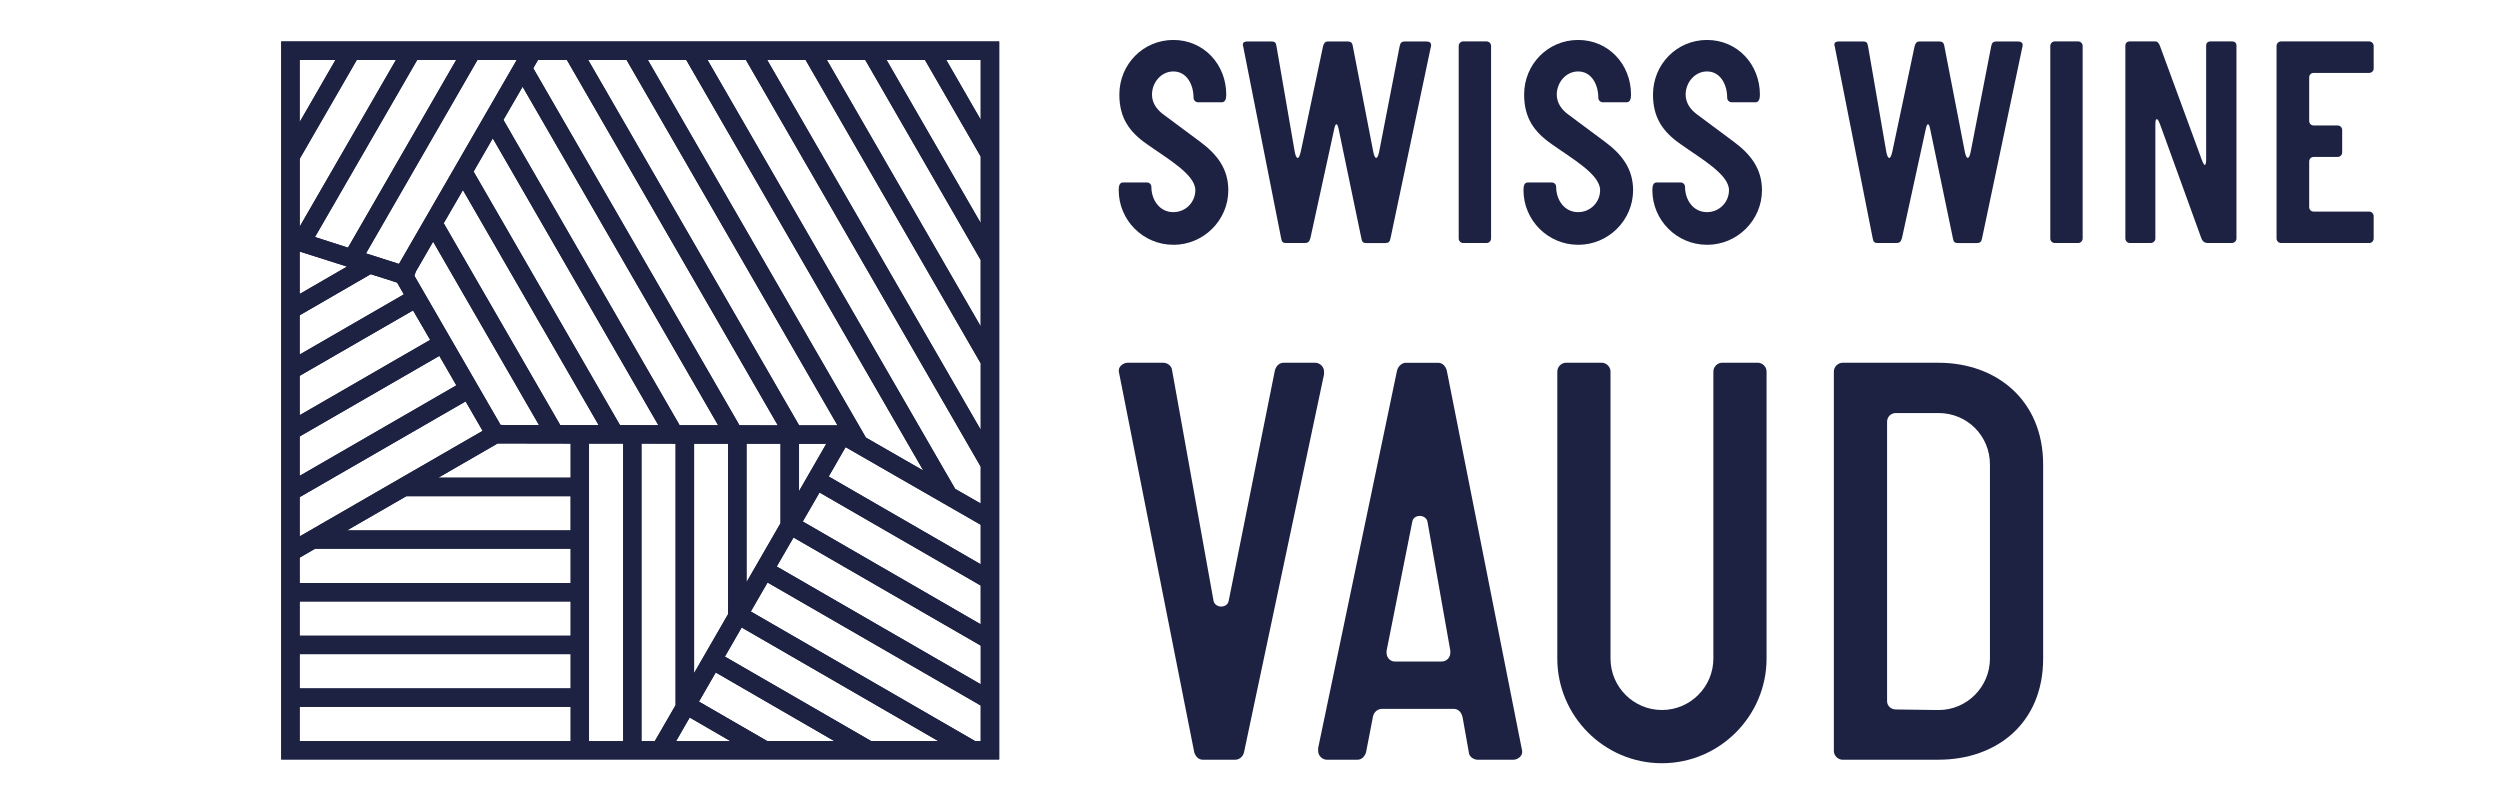 <?xml version="1.0" encoding="UTF-8"?> <svg xmlns="http://www.w3.org/2000/svg" id="Calque_1" version="1.1" viewBox="0 0 738.31 232.8"><defs><style> .st0 { fill: #1d2243; } </style></defs><g><path class="st0" d="M346.51,72.29c-8.94,0-16.13-7.28-16.13-16.13,0-1.32.26-2.28,1.32-2.28h7.01c.7,0,1.32.53,1.32,1.32,0,3.77,2.37,7.45,6.49,7.45,3.68,0,6.49-2.98,6.49-6.49,0-4.65-8.24-9.29-14.29-13.59-5.17-3.6-8.15-7.72-8.15-14.64,0-8.94,7.02-16.13,15.96-16.13s15.61,7.19,15.61,16.13c0,1.05-.18,2.28-1.32,2.28h-7.02c-.7,0-1.32-.61-1.32-1.31,0-3.95-2.01-7.8-5.96-7.8-3.59,0-6.31,3.24-6.31,6.84,0,2.28,1.23,4.21,3.16,5.7l10.96,8.15c5,3.68,8.42,7.98,8.42,14.38,0,8.86-7.28,16.13-16.22,16.13Z"></path><path class="st0" d="M386.94,70.45c-.26.96-.7,1.32-1.58,1.32h-5.61c-.87,0-1.23-.35-1.4-1.4l-11.22-56.73c-.08-.08-.08-.18-.08-.26v-.26c0-.61.53-.88,1.32-.88h7.01c1.05,0,1.4.26,1.58,1.32l5.35,30.95c.35,2.19,1.14,3.34,1.84.27l6.58-31.13c.17-.7.53-1.4,1.4-1.4h5.88c.79,0,1.32.26,1.49,1.32l6.05,31.21c.44,2.28,1.23,2.63,1.75,0l6.05-31.13c.18-.96.53-1.4,1.58-1.4h6.31c.87,0,1.4.35,1.4,1.05,0,.17-.08.79-.17.96l-11.84,56.2c-.18.96-.61,1.32-1.49,1.32h-5.7c-.87,0-1.23-.35-1.4-1.4l-6.75-32.44c-.35-1.66-.87-1.66-1.23,0l-7.1,32.53Z"></path><path class="st0" d="M439.03,71.77h-6.93c-.7,0-1.31-.61-1.31-1.32V13.55c0-.71.61-1.32,1.31-1.32h6.93c.7,0,1.32.61,1.32,1.32v56.9c0,.7-.61,1.32-1.32,1.32Z"></path><path class="st0" d="M466.05,72.29c-8.94,0-16.13-7.28-16.13-16.13,0-1.32.26-2.28,1.32-2.28h7.01c.7,0,1.32.53,1.32,1.32,0,3.77,2.37,7.45,6.49,7.45,3.68,0,6.49-2.98,6.49-6.49,0-4.65-8.24-9.29-14.29-13.59-5.17-3.6-8.15-7.72-8.15-14.64,0-8.94,7.01-16.13,15.96-16.13s15.61,7.19,15.61,16.13c0,1.05-.18,2.28-1.32,2.28h-7.02c-.7,0-1.32-.61-1.32-1.31,0-3.95-2.01-7.8-5.96-7.8-3.59,0-6.31,3.24-6.31,6.84,0,2.28,1.23,4.21,3.16,5.7l10.96,8.15c5,3.68,8.42,7.98,8.42,14.38,0,8.86-7.28,16.13-16.22,16.13Z"></path><path class="st0" d="M504.11,72.29c-8.94,0-16.13-7.28-16.13-16.13,0-1.32.26-2.28,1.32-2.28h7.01c.7,0,1.32.53,1.32,1.32,0,3.77,2.37,7.45,6.49,7.45,3.68,0,6.49-2.98,6.49-6.49,0-4.65-8.24-9.29-14.29-13.59-5.17-3.6-8.15-7.72-8.15-14.64,0-8.94,7.02-16.13,15.96-16.13s15.61,7.19,15.61,16.13c0,1.05-.18,2.28-1.32,2.28h-7.02c-.7,0-1.32-.61-1.32-1.31,0-3.95-2.01-7.8-5.96-7.8-3.59,0-6.31,3.24-6.31,6.84,0,2.28,1.23,4.21,3.16,5.7l10.96,8.15c5,3.68,8.42,7.98,8.42,14.38,0,8.86-7.28,16.13-16.22,16.13Z"></path><path class="st0" d="M561.64,70.45c-.26.96-.7,1.32-1.58,1.32h-5.61c-.87,0-1.23-.35-1.4-1.4l-11.22-56.73c-.08-.08-.08-.18-.08-.26v-.26c0-.61.53-.88,1.32-.88h7.01c1.05,0,1.4.26,1.58,1.32l5.35,30.95c.35,2.19,1.14,3.34,1.84.27l6.58-31.13c.17-.7.53-1.4,1.4-1.4h5.88c.79,0,1.32.26,1.49,1.32l6.05,31.21c.44,2.28,1.23,2.63,1.75,0l6.05-31.13c.18-.96.53-1.4,1.58-1.4h6.31c.87,0,1.4.35,1.4,1.05,0,.17-.08.79-.17.96l-11.84,56.2c-.18.96-.61,1.32-1.49,1.32h-5.7c-.87,0-1.23-.35-1.4-1.4l-6.75-32.44c-.35-1.66-.87-1.66-1.23,0l-7.1,32.53Z"></path><path class="st0" d="M613.74,71.77h-6.93c-.7,0-1.31-.61-1.31-1.32V13.55c0-.71.61-1.32,1.31-1.32h6.93c.7,0,1.32.61,1.32,1.32v56.9c0,.7-.61,1.32-1.32,1.32Z"></path><path class="st0" d="M659.07,71.77h-6.93c-1.23,0-1.76-.53-2.19-1.84l-11.66-32.18c-.7-1.93-.97-2.54-1.32-2.54s-.44.44-.44,1.84v33.4c0,.7-.61,1.32-1.4,1.32h-6.14c-.7,0-1.32-.61-1.32-1.32V13.46c0-.79.61-1.23,1.23-1.23h7.63c.7,0,1.05.61,1.32,1.23l11.92,32.44c.61,1.76,1.05,2.81,1.32,2.81.35,0,.44-.79.44-1.58V13.46c0-.79.53-1.23,1.23-1.23h6.49c.7,0,1.23.44,1.23,1.23v56.99c0,.7-.61,1.32-1.4,1.32Z"></path><path class="st0" d="M699.68,71.77h-26.04c-.7,0-1.32-.61-1.32-1.32V13.55c0-.71.61-1.32,1.32-1.32h26.04c.7,0,1.32.61,1.32,1.32v6.66c0,.79-.61,1.32-1.32,1.32h-16.4c-.79,0-1.32.61-1.32,1.31v12.89c0,.7.53,1.32,1.32,1.32h7.1c.7,0,1.32.61,1.32,1.31v6.67c0,.7-.61,1.32-1.32,1.32h-7.1c-.79,0-1.32.61-1.32,1.32v13.5c0,.7.53,1.32,1.32,1.32h16.4c.7,0,1.32.61,1.32,1.32v6.66c0,.7-.61,1.32-1.32,1.32Z"></path></g><g><path class="st0" d="M391.01,110.59l-23.65,111.71c-.35,1.21-1.38,2.07-2.59,2.07h-9.5c-1.38,0-2.25-1.04-2.59-2.25l-22.27-112.4v-.35c0-1.21,1.38-2.24,2.59-2.24h10.53c1.21,0,2.42.86,2.59,2.07l12.26,68.2c.17,1.04,1.21,1.73,2.24,1.73,1.21,0,2.07-.69,2.25-1.73l13.64-68.03c.35-1.21,1.21-2.24,2.59-2.24h9.33c1.38,0,2.59,1.21,2.59,2.59v.87Z"></path><path class="st0" d="M449.54,222.12c0,1.21-1.38,2.25-2.59,2.25h-10.53c-1.21,0-2.42-.87-2.59-1.9l-1.9-10.7c-.35-1.38-1.21-2.42-2.59-2.42h-21.24c-1.21,0-2.24.87-2.59,2.07l-2.07,10.7c-.35,1.21-1.21,2.25-2.59,2.25h-8.98c-1.38,0-2.59-1.21-2.59-2.59v-.86l23.31-111.54c.35-1.21,1.38-2.24,2.59-2.24h9.49c1.38,0,2.24,1.04,2.59,2.24l22.27,112.4v.35ZM428.3,192.08l-6.73-37.99c-.17-1.04-1.21-1.73-2.25-1.73-1.21,0-2.07.69-2.24,1.73l-7.6,38.16v.52c0,1.38,1.04,2.59,2.42,2.59h13.82c1.55,0,2.59-1.21,2.59-2.59v-.69Z"></path><path class="st0" d="M490.81,225.4c-17.09,0-30.9-13.98-30.9-30.91v-84.78c0-1.38,1.21-2.59,2.59-2.59h10.53c1.38,0,2.59,1.21,2.59,2.59v84.78c0,8.29,6.74,15.19,15.19,15.19s15.19-6.91,15.19-15.19v-84.78c0-1.38,1.21-2.59,2.59-2.59h10.53c1.38,0,2.59,1.21,2.59,2.59v84.78c0,16.92-13.81,30.91-30.91,30.91Z"></path><path class="st0" d="M572.48,224.37h-28.31c-1.38,0-2.59-1.21-2.59-2.59v-112.06c0-1.38,1.21-2.59,2.59-2.59h28.31c17.1,0,30.91,11.05,30.91,30.04v57.32c0,19.17-13.81,29.87-30.91,29.87ZM587.68,137.17c0-8.46-6.73-15.19-15.19-15.19h-12.6c-1.38,0-2.59,1.04-2.59,2.59v82.53c0,1.38,1.21,2.42,2.59,2.42l12.6.17c8.46,0,15.19-6.91,15.19-15.19v-57.32Z"></path></g><path class="st0" d="M83.05,12.25v212.04h212.04V12.25H83.05ZM202.66,17.7l70.03,121.28-16.97-9.75L191.32,17.7h11.34ZM185.04,17.7l62.3,107.92h-11.34l-62.3-107.92h11.34ZM244.02,131.07l-8.05,13.98v-13.98h8.05ZM158.89,17.7h8.52l62.3,107.92-11.34-.04-60.89-105.43,1.41-2.46ZM230.51,131.03v23.48l-10.04,17.41v-40.88h10.04ZM212.09,125.58h-11.38l-52.04-90.18,5.67-9.79,57.75,99.97ZM215.02,131.03v50.35l-10.04,17.41v-67.75h10.04ZM131.04,65.92l5.67-9.79,40.09,69.42h-11.34l-34.42-59.63ZM159.18,125.54l-11.34-.04-25.46-44.06.4-1.19,5.13-8.88,31.28,54.18ZM139.86,50.67l5.67-9.82,48.9,84.73-11.34-.04-43.23-74.87ZM152.61,17.7l-34.78,60.24-9.75-3.11,32.94-57.14h11.59ZM134.73,17.7l-31.96,55.44-9.75-3.14,30.19-52.3h11.52ZM88.5,17.7h10.58l-10.58,18.35v-18.35ZM88.5,46.92l16.87-29.22h11.56l-28.42,49.23v-20.01ZM88.5,74.29l13.98,4.44-13.98,8.09v-12.53ZM88.5,93.11l20.98-12.14,7.8,2.49,1.99,3.47-30.77,17.77v-11.59ZM88.5,110.99l33.48-19.32,5.06,8.7-38.54,22.25v-11.63ZM88.5,128.9l41.25-23.8,5.02,8.7-46.27,26.73v-11.63ZM88.5,146.82l49.01-28.28,5.02,8.7-54.03,31.17v-11.59ZM168.53,218.87h-80.03v-10.11h80.03v10.11ZM168.53,203.3h-80.03v-10.11h80.03v10.11ZM168.53,187.74h-80.03v-10.11h80.03v10.11ZM168.53,172.17h-80.03v-7.48l4.55-2.64h75.48v10.11ZM168.53,156.64h-66.06l17.55-10.11h48.5v10.11ZM168.53,141.07h-39.08l17.52-10.11,21.56.04v10.08ZM184.03,218.87h-10.08v-87.87h10.08v87.87ZM199.52,208.25l-6.14,10.62h-3.94v-87.87l10.08.04v77.22ZM199.67,218.87l4.01-6.97,12.03,6.97h-16.04ZM226.61,218.87l-20.19-11.67,4.95-8.6,35.03,20.26h-19.79ZM257.31,218.87l-43.23-24.96,4.95-8.6,58.08,33.55h-19.79ZM289.63,218.87h-1.63l-66.27-38.28,4.95-8.56,62.95,36.33v10.51ZM289.63,202.08l-60.24-34.78,4.95-8.56,55.3,31.93v11.41ZM289.63,184.38l-52.55-30.37,4.95-8.56,47.6,27.48v11.45ZM289.63,166.65l-44.89-25.93,4.98-8.67,39.91,22.93v11.67ZM289.63,148.7l-7.55-4.33L208.95,17.7h11.34l69.34,120.12v10.87ZM289.63,126.92l-63.06-109.22h11.34l51.72,89.61v19.61ZM289.63,96.4l-45.44-78.7h11.34l34.09,59.09v19.61ZM289.63,65.88l-27.81-48.18h11.34l16.47,28.53v19.65ZM289.63,35.36l-10.18-17.66h10.18v17.66Z"></path><path class="st0" d="M83.05,12.25v212.04h212.04V12.25H83.05ZM202.66,17.7l70.03,121.28-16.97-9.75L191.32,17.7h11.34ZM185.04,17.7l62.3,107.92h-11.34l-62.3-107.92h11.34ZM244.02,131.07l-8.05,13.98v-13.98h8.05ZM158.89,17.7h8.52l62.3,107.92-11.34-.04-60.89-105.43,1.41-2.46ZM230.51,131.03v23.48l-10.04,17.41v-40.88h10.04ZM212.09,125.58h-11.38l-52.04-90.18,5.67-9.79,57.75,99.97ZM215.02,131.03v50.35l-10.04,17.41v-67.75h10.04ZM131.04,65.92l5.67-9.79,40.09,69.42h-11.34l-34.42-59.63ZM159.18,125.54l-11.34-.04-25.46-44.06.4-1.19,5.13-8.88,31.28,54.18ZM139.86,50.67l5.67-9.82,48.9,84.73-11.34-.04-43.23-74.87ZM152.61,17.7l-34.78,60.24-9.75-3.11,32.94-57.14h11.59ZM134.73,17.7l-31.96,55.44-9.75-3.14,30.19-52.3h11.52ZM88.5,17.7h10.58l-10.58,18.35v-18.35ZM88.5,46.92l16.87-29.22h11.56l-28.42,49.23v-20.01ZM88.5,74.29l13.98,4.44-13.98,8.09v-12.53ZM88.5,93.11l20.98-12.14,7.8,2.49,1.99,3.47-30.77,17.77v-11.59ZM88.5,110.99l33.48-19.32,5.06,8.7-38.54,22.25v-11.63ZM88.5,128.9l41.25-23.8,5.02,8.7-46.27,26.73v-11.63ZM88.5,146.82l49.01-28.28,5.02,8.7-54.03,31.17v-11.59ZM168.53,218.87h-80.03v-10.11h80.03v10.11ZM168.53,203.3h-80.03v-10.11h80.03v10.11ZM168.53,187.74h-80.03v-10.11h80.03v10.11ZM168.53,172.17h-80.03v-7.48l4.55-2.64h75.48v10.11ZM168.53,156.64h-66.06l17.55-10.11h48.5v10.11ZM168.53,141.07h-39.08l17.52-10.11,21.56.04v10.08ZM184.03,218.87h-10.08v-87.87h10.08v87.87ZM199.52,208.25l-6.14,10.62h-3.94v-87.87l10.08.04v77.22ZM199.67,218.87l4.01-6.97,12.03,6.97h-16.04ZM226.61,218.87l-20.19-11.67,4.95-8.6,35.03,20.26h-19.79ZM257.31,218.87l-43.23-24.96,4.95-8.6,58.08,33.55h-19.79ZM289.63,218.87h-1.63l-66.27-38.28,4.95-8.56,62.95,36.33v10.51ZM289.63,202.08l-60.24-34.78,4.95-8.56,55.3,31.93v11.41ZM289.63,184.38l-52.55-30.37,4.95-8.56,47.6,27.48v11.45ZM289.63,166.65l-44.89-25.93,4.98-8.67,39.91,22.93v11.67ZM289.63,148.7l-7.55-4.33L208.95,17.7h11.34l69.34,120.12v10.87ZM289.63,126.92l-63.06-109.22h11.34l51.72,89.61v19.61ZM289.63,96.4l-45.44-78.7h11.34l34.09,59.09v19.61ZM289.63,65.88l-27.81-48.18h11.34l16.47,28.53v19.65ZM289.63,35.36l-10.18-17.66h10.18v17.66Z"></path></svg> 
